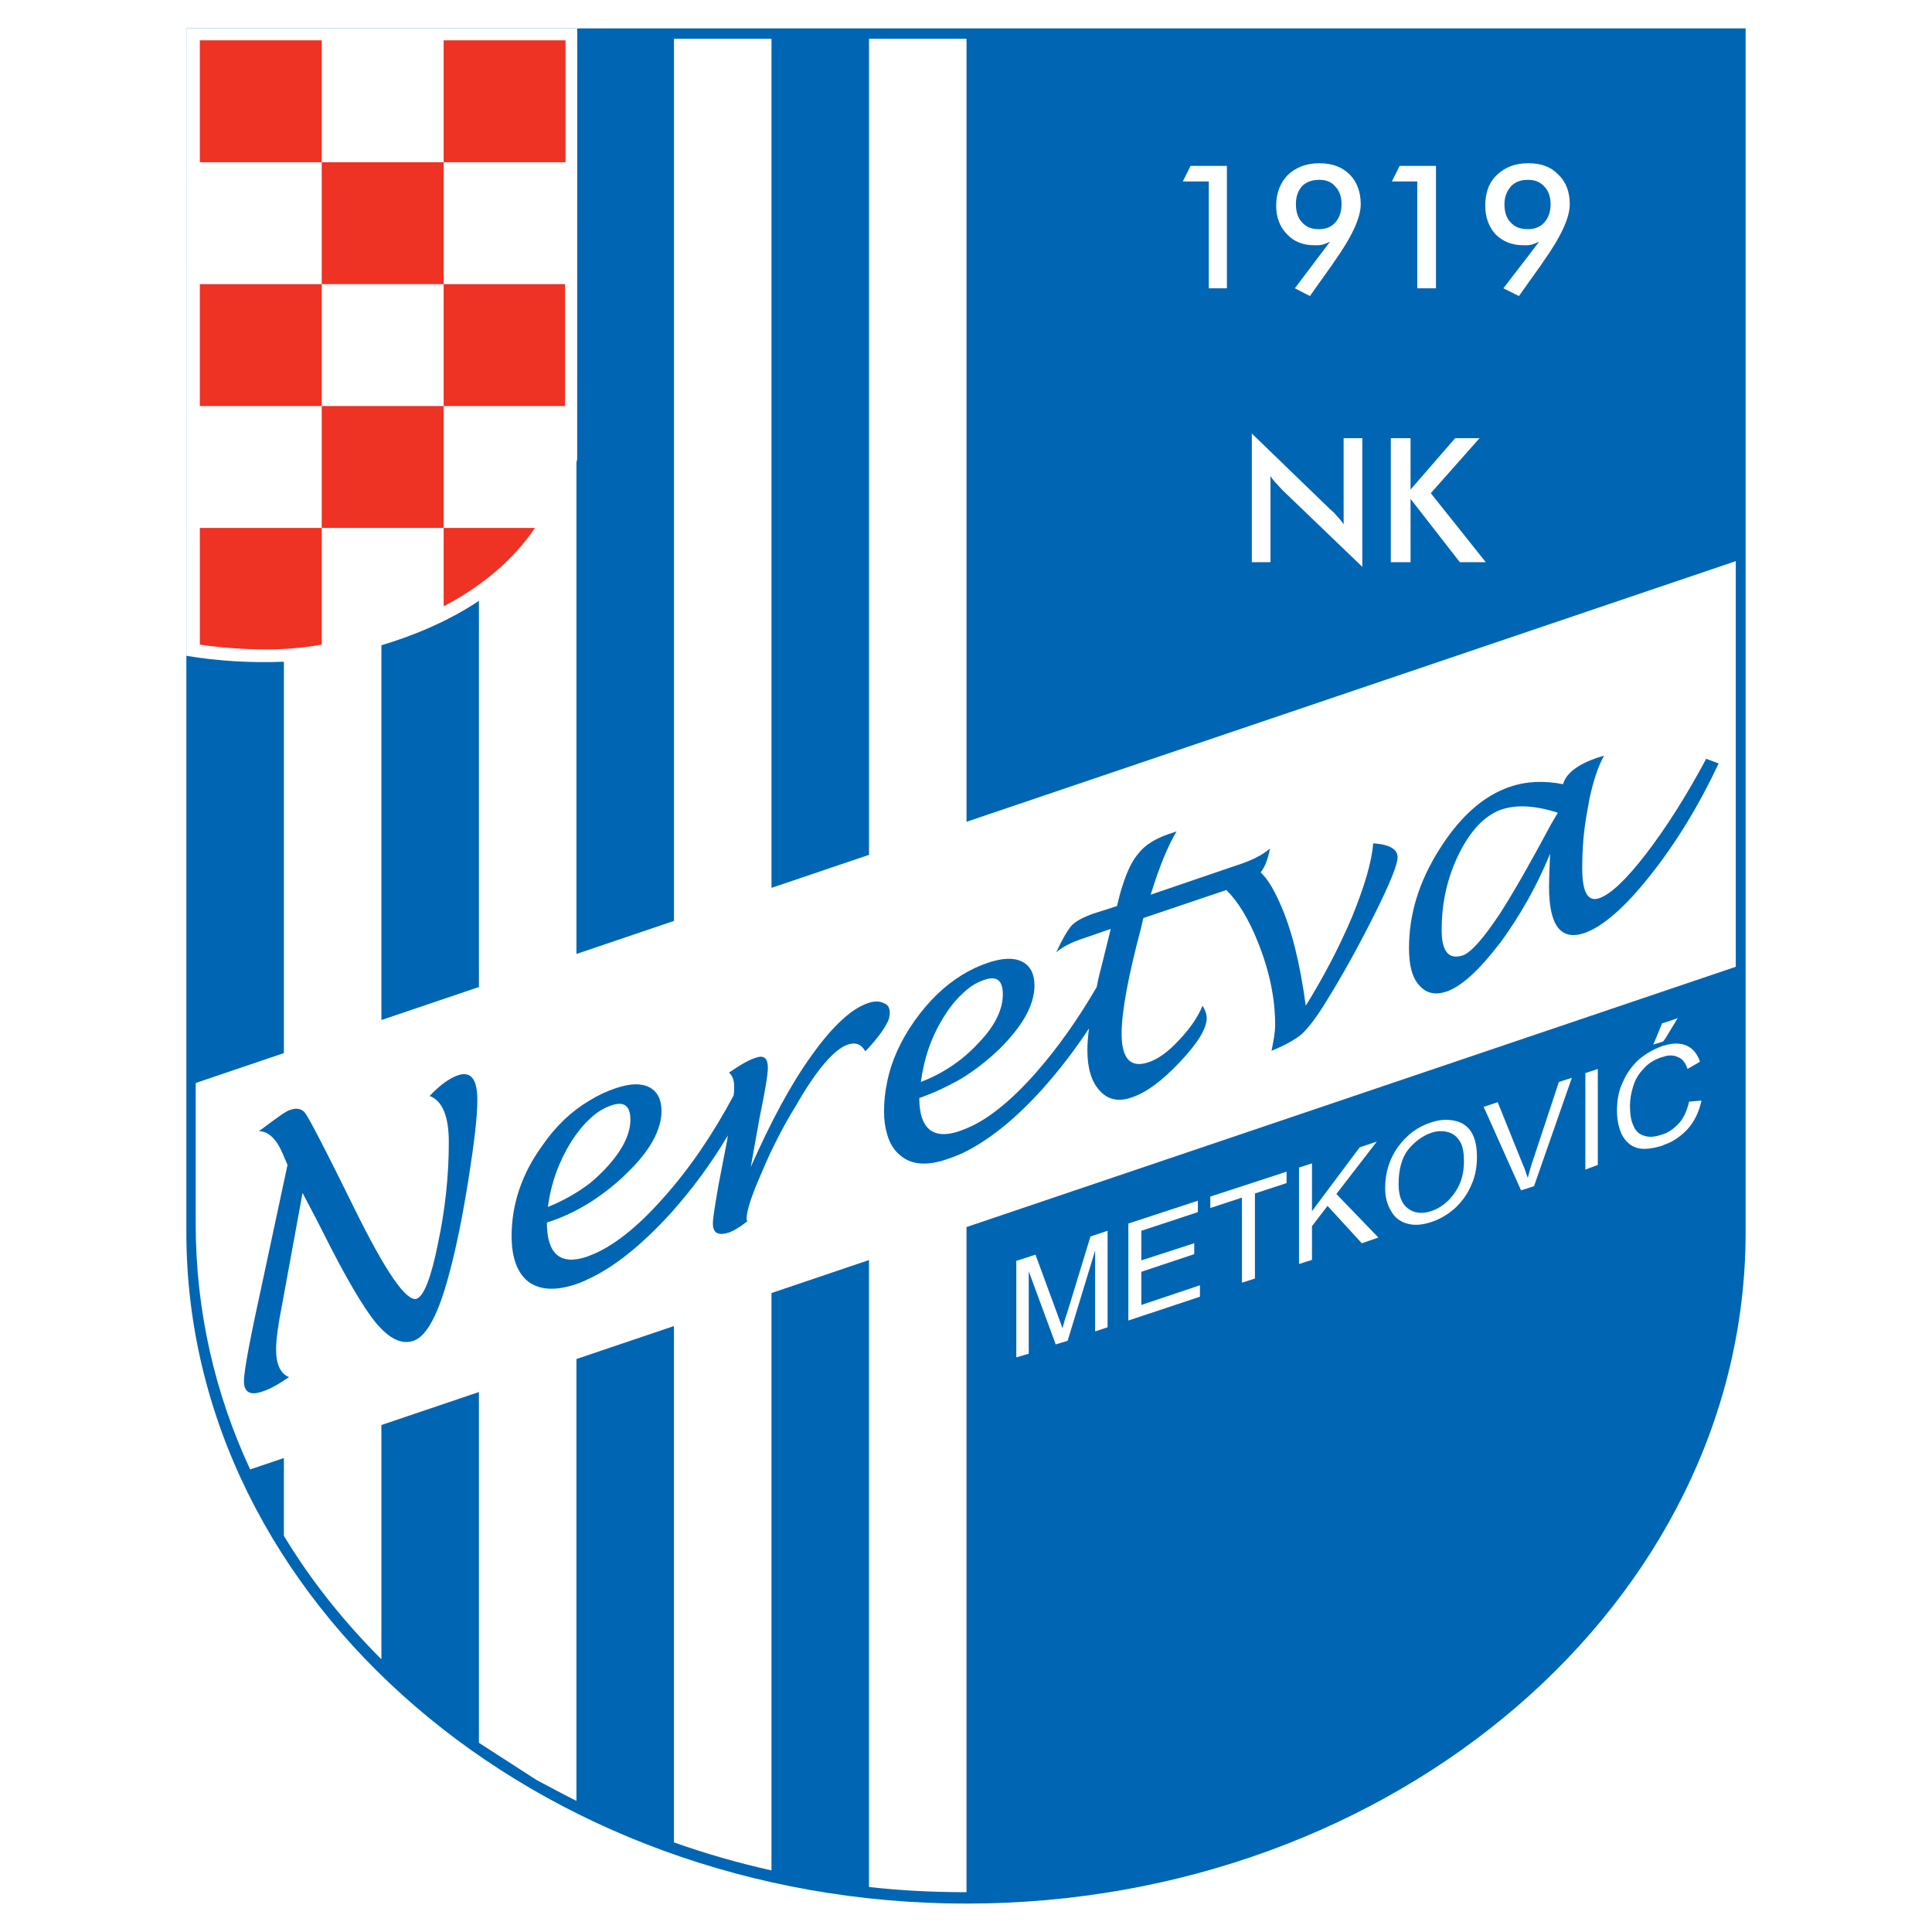 <?xml version="1.0" encoding="utf-8"?>
<!-- Generator: Adobe Illustrator 13.0.0, SVG Export Plug-In . SVG Version: 6.00 Build 14948)  -->
<!DOCTYPE svg PUBLIC "-//W3C//DTD SVG 1.0//EN" "http://www.w3.org/TR/2001/REC-SVG-20010904/DTD/svg10.dtd">
<svg version="1.0" id="Layer_1" xmlns="http://www.w3.org/2000/svg" xmlns:xlink="http://www.w3.org/1999/xlink" x="0px" y="0px"
	 width="192.756px" height="192.756px" viewBox="0 0 192.756 192.756" enable-background="new 0 0 192.756 192.756"
	 xml:space="preserve">
<g>
	<polygon fill-rule="evenodd" clip-rule="evenodd" fill="#FFFFFF" points="0,0 192.756,0 192.756,192.756 0,192.756 0,0 	"/>
	<path fill-rule="evenodd" clip-rule="evenodd" fill="#0066B3" d="M174.162,2.834H18.593v120.119
		c0,36.848,34.985,66.969,77.836,66.969c42.8,0,77.732-30.121,77.732-66.969V2.834L174.162,2.834z"/>
	<path fill-rule="evenodd" clip-rule="evenodd" fill="#FFFFFF" d="M28.323,66.02v39.047l-8.798,2.982v10.816c0,0.982,0,2.121,0,3.26
		c0,8.643,1.915,16.924,5.434,24.479l3.364-1.137v7.762c2.691,4.451,5.952,8.539,9.729,12.318v-23.373l9.73-3.291v34.996
		l5.692,3.674c1.346,0.725,2.691,1.449,4.037,2.121V135.59l9.73-3.291v51.516c3.208,1.139,6.469,2.07,9.729,2.795v-57.604
		l9.729-3.291v62.551c3.209,0.361,6.417,0.518,9.729,0.518v-66.361l76.75-25.967v-40.47L96.43,81.99V3.87H86.7v81.417l-9.729,3.296
		V3.87h-9.729V91.88l-9.73,3.297V46.139c0.023-0.106,0.051-0.207,0.073-0.313l0.006-42.991H18.593V65.43
		C21.749,65.959,25.083,66.152,28.323,66.02L28.323,66.02z M38.052,64.378c3.156-0.943,6.6-2.349,9.73-4.431v38.527l-9.73,3.295
		V64.378L38.052,64.378z"/>
	<polygon fill-rule="evenodd" clip-rule="evenodd" fill="#EE3224" points="44.263,4.024 56.424,4.024 56.424,16.187 44.263,16.187 
		44.263,4.024 	"/>
	<path fill-rule="evenodd" clip-rule="evenodd" fill="#EE3224" d="M32.101,64.317c-1.501,0.258-3.002,0.414-4.502,0.466
		c-2.588,0.052-5.124-0.104-7.66-0.466V52.673h12.163V64.317L32.101,64.317z"/>
	<path fill-rule="evenodd" clip-rule="evenodd" fill="#EE3224" d="M53.371,52.673c-2.173,3.208-5.33,5.848-9.108,7.815v-7.815
		H53.371L53.371,52.673z"/>
	<polygon fill-rule="evenodd" clip-rule="evenodd" fill="#EE3224" points="44.263,52.673 32.101,52.673 32.101,40.511 
		44.263,40.511 44.263,52.673 	"/>
	<polygon fill-rule="evenodd" clip-rule="evenodd" fill="#EE3224" points="56.373,28.348 56.373,40.511 44.263,40.511 
		44.263,28.348 56.373,28.348 	"/>
	<polygon fill-rule="evenodd" clip-rule="evenodd" fill="#EE3224" points="44.263,28.348 32.101,28.348 32.101,16.187 
		44.263,16.187 44.263,28.348 	"/>
	<polygon fill-rule="evenodd" clip-rule="evenodd" fill="#EE3224" points="19.938,4.024 32.101,4.024 32.101,16.187 19.938,16.187 
		19.938,4.024 	"/>
	<polygon fill-rule="evenodd" clip-rule="evenodd" fill="#EE3224" points="19.938,28.348 32.101,28.348 32.101,40.511 
		19.938,40.511 19.938,28.348 	"/>
	<path fill-rule="evenodd" clip-rule="evenodd" fill="#0066B3" d="M155.429,81.085c-2.277-0.724-4.142-0.828-5.642-0.311
		c-0.051,0-0.103,0.052-0.155,0.052v-1.915c0.362-0.155,0.673-0.311,1.035-0.414c1.656-0.569,3.416-0.621,5.278-0.258
		c0.311-1.087,1.449-1.967,3.416-2.64c0.155-0.052,0.362-0.104,0.672-0.207c-0.62,1.139-1.086,2.588-1.448,4.296l-0.259,1.449
		c-0.31,1.656-0.466,3.467-0.466,5.538c0,2.329,0.57,3.312,1.656,2.95c1.139-0.362,2.743-1.863,4.761-4.502
		c2.02-2.64,3.985-5.745,5.953-9.419l1.24,0.466c-1.965,4.192-4.242,7.918-6.831,11.179c-2.535,3.208-4.761,5.124-6.571,5.745
		c-2.329,0.776-3.52-0.725-3.52-4.606c0-0.828,0.052-1.916,0.104-3.312c-1.346,3.312-3.054,6.262-5.021,8.954v-2.95
		c1.397-2.173,3.105-5.175,5.123-8.954C154.807,82.12,155.066,81.706,155.429,81.085L155.429,81.085z M149.632,80.826
		c-1.552,0.621-2.898,2.018-4.037,4.295c-1.189,2.381-1.76,4.917-1.76,7.659c0,2.122,0.673,3.002,2.122,2.536
		c0.828-0.31,2.019-1.656,3.675-4.14v2.95c0,0-0.052,0-0.052,0.051c-2.019,2.64-3.777,4.244-5.278,4.761
		c-1.139,0.363-2.019,0.156-2.691-0.621c-0.725-0.775-1.035-2.018-1.035-3.726c0-3.364,0.983-6.624,3.054-9.885
		c1.76-2.794,3.778-4.761,6.003-5.796V80.826L149.632,80.826z M95.964,115.086v-2.328c2.226-0.775,4.71-2.691,7.4-5.744
		c2.175-2.484,4.192-5.332,6.055-8.539c0.156-0.881,0.414-1.812,0.674-2.847l0.725-2.95l-2.691,0.932
		c-1.138,0.363-2.07,0.829-2.743,1.398c0.62-1.346,1.139-2.226,1.553-2.691c0.414-0.415,1.087-0.776,2.07-1.139l2.432-0.776
		l0.311-1.242c0.519-1.811,1.087-3.157,1.812-3.985c0.672-0.88,1.707-1.5,3.054-1.966c0.206-0.052,0.464-0.156,0.776-0.259
		c-0.828,1.346-1.709,3.468-2.589,6.314l8.488-2.898c1.5-0.466,2.639-1.035,3.415-1.708c-0.206,1.087-0.518,1.863-0.932,2.38
		c0.621,0.57,1.242,1.553,1.864,2.95c1.241,2.691,2.069,6.159,2.639,10.352c1.863-3.002,3.416-6.004,4.657-8.954
		c1.19-2.95,1.915-5.331,2.07-7.245c1.604,0.103,2.434,0.569,2.434,1.397c0,0.725-0.776,2.639-2.33,5.745
		c-1.552,3.105-3.209,6.106-5.02,9.005c-0.88,1.396-1.656,2.381-2.226,2.898c-0.622,0.518-1.604,1.086-3.001,1.656
		c0.206-1.035,0.362-1.863,0.362-2.588c0-2.639-0.57-5.382-1.709-8.229c-0.931-2.329-1.967-4.037-3.157-5.227l-8.28,2.795
		c-0.104,0.362-0.154,0.673-0.206,0.88c-1.295,4.865-1.967,8.436-1.967,10.66c0,2.484,0.88,3.469,2.691,2.846
		c0.931-0.309,1.967-1.033,3.053-2.225c1.087-1.139,1.863-2.275,2.329-3.414c0.258,0.412,0.414,0.826,0.414,1.242
		c0,1.033-0.88,2.482-2.691,4.396c-1.761,1.865-3.363,3.055-4.813,3.52c-1.293,0.467-2.38,0.209-3.156-0.672
		c-0.828-0.879-1.242-2.225-1.242-4.037c0-0.621,0.052-1.346,0.154-2.174c-1.396,2.123-2.949,4.141-4.605,6.004
		C101.243,111.723,98.552,113.844,95.964,115.086L95.964,115.086z M95.964,107.582c1.346-0.828,2.588-1.811,3.778-2.949
		c2.277-2.277,3.468-4.348,3.468-6.314c0-1.139-0.415-1.966-1.243-2.38s-1.967-0.362-3.363,0.104
		c-0.932,0.311-1.812,0.725-2.64,1.242v1.916c0.725-0.725,1.449-1.191,2.277-1.449c1.19-0.414,1.812,0.051,1.812,1.449
		c0,1.5-0.776,3.156-2.433,4.863c-0.518,0.57-1.087,1.088-1.656,1.553V107.582L95.964,107.582z M95.964,97.283v1.916
		c-0.621,0.568-1.242,1.344-1.812,2.277c-1.242,1.965-1.966,4.139-2.277,6.469c1.501-0.568,2.846-1.346,4.088-2.33v1.967
		c-1.346,0.777-2.743,1.449-4.244,1.967c0,3.053,1.346,4.191,3.985,3.312c0.103-0.051,0.155-0.051,0.258-0.104v2.328
		c-0.517,0.209-0.983,0.414-1.5,0.57c-1.915,0.672-3.468,0.568-4.554-0.311c-0.673-0.518-1.139-1.242-1.397-2.174v-5.227
		c0.414-2.07,1.345-4.141,2.743-6.107C92.652,99.871,94.205,98.371,95.964,97.283L95.964,97.283z M88.512,102.045
		c0.207-0.363,0.259-0.725,0.259-0.984c0-0.311-0.052-0.568-0.259-0.775V102.045L88.512,102.045z M88.512,100.285v1.76
		c-0.362,0.725-1.087,1.707-2.173,2.846c-0.414-0.725-0.984-0.93-1.76-0.672c-1.346,0.467-3.104,2.484-5.175,6.105
		c-1.345,2.174-2.484,4.451-3.416,6.678c-0.983,2.225-1.5,3.777-1.5,4.605l0.052,0.258c-0.725,0.57-1.346,0.932-1.76,1.088
		c-1.087,0.363-1.656,0.104-1.656-0.881c0-0.516,0.207-1.811,0.569-3.881l0.829-4.295c0.051-0.207,0.051-0.414,0.104-0.621
		c-1.656,2.795-3.571,5.383-5.745,7.814c-2.847,3.105-5.538,5.279-8.074,6.469v-2.277c2.226-0.826,4.709-2.742,7.401-5.795
		c2.588-2.898,4.917-6.314,6.987-10.197c0.052-0.361,0.052-0.621,0.052-0.879c0-0.621-0.155-1.086-0.518-1.396
		c1.139-0.775,2.018-1.295,2.743-1.502c0.777-0.258,1.139,0.104,1.139,1.035c0,0.621-0.259,2.227-0.828,4.969l-0.879,4.916
		c2.018-4.553,4.037-8.332,6.107-11.178c2.07-2.898,3.933-4.607,5.589-5.176c0.621-0.207,1.139-0.207,1.553,0
		C88.305,100.131,88.408,100.182,88.512,100.285L88.512,100.285z M88.512,107.945c-0.207,0.982-0.311,1.914-0.311,2.896
		c0,0.932,0.104,1.656,0.311,2.33V107.945L88.512,107.945z M58.805,120.004c1.294-0.828,2.588-1.812,3.727-2.951
		c2.329-2.225,3.467-4.348,3.467-6.211c0-1.137-0.414-1.965-1.242-2.379c-0.828-0.414-1.915-0.363-3.312,0.104
		c-0.932,0.311-1.812,0.723-2.64,1.24v1.865c0.673-0.674,1.45-1.141,2.226-1.398c1.242-0.414,1.863,0.051,1.863,1.449
		c0,1.449-0.828,3.105-2.433,4.812c-0.518,0.57-1.087,1.088-1.656,1.553V120.004L58.805,120.004z M58.805,109.807v1.865
		c-0.621,0.568-1.242,1.346-1.811,2.225c-1.242,2.018-2.019,4.141-2.329,6.521c1.553-0.621,2.898-1.398,4.14-2.33v1.916
		c-1.345,0.828-2.743,1.5-4.243,1.967c0,3.156,1.345,4.295,3.985,3.414c0.104-0.051,0.155-0.051,0.258-0.104v2.277
		c-0.518,0.26-1.035,0.467-1.5,0.621c-1.967,0.621-3.468,0.518-4.606-0.311c-1.087-0.879-1.656-2.381-1.656-4.553
		c0-3.105,0.984-6.16,3.054-9.006C55.441,112.344,57.045,110.842,58.805,109.807L58.805,109.807z M30.186,119.02l-2.019,11.023
		c-0.414,2.07-0.621,3.623-0.621,4.605c0,1.502,0.466,2.434,1.294,2.744c-0.983,0.672-1.863,1.189-2.691,1.449
		c-1.19,0.414-1.811,0.051-1.811-1.037c0-1.086,0.672-4.553,1.967-10.453l2.38-11.127l-0.466-1.086
		c-0.621-1.502-1.449-2.277-2.381-2.277c1.656-1.242,2.691-2.02,3.105-2.121c0.725-0.26,1.294-0.105,1.604,0.465
		c0.362,0.518,1.966,3.57,4.761,9.264c3.157,6.418,5.227,9.418,6.262,9.109c0.724-0.26,1.449-2.123,2.122-5.486
		c0.725-3.416,1.087-6.779,1.087-10.145c0-2.639-0.673-4.141-1.915-4.605c1.035-1.088,1.967-1.76,2.847-2.07
		c1.294-0.414,1.915,0.414,1.915,2.484c0,1.656-0.31,4.244-0.879,7.867c-0.569,3.57-1.19,6.676-1.863,9.211
		c-1.087,4.191-2.277,6.469-3.623,6.936c-1.19,0.414-2.432-0.207-3.777-1.811c-1.294-1.605-3.054-4.607-5.279-9.059
		c-0.725-1.449-1.242-2.379-1.501-2.896L30.186,119.02L30.186,119.02z"/>
	<path fill-rule="evenodd" clip-rule="evenodd" fill="#FFFFFF" d="M124.895,56.088V43.253l7.813,7.556
		c0.26,0.208,0.467,0.414,0.673,0.673c0.208,0.207,0.466,0.518,0.674,0.828v-8.591h1.862v12.834l-7.97-7.659
		c-0.207-0.207-0.414-0.466-0.622-0.673c-0.206-0.207-0.413-0.466-0.568-0.725v8.591H124.895L124.895,56.088z M138.763,56.088
		V43.719h1.968v5.124l4.45-5.124h2.433l-4.864,5.486l5.485,6.883h-2.588l-4.916-6.314v6.314H138.763L138.763,56.088z"/>
	<polygon fill-rule="evenodd" clip-rule="evenodd" fill="#FFFFFF" points="118.011,18.102 120.599,18.102 120.599,28.763 
		122.409,28.763 122.409,16.549 118.787,16.549 118.011,18.102 	"/>
	<path fill-rule="evenodd" clip-rule="evenodd" fill="#FFFFFF" d="M131.674,16.29c0,0-0.053,0-0.104,0
		c-1.242,0-2.277,0.414-3.054,1.138c-0.776,0.777-1.191,1.812-1.191,3.106c0,1.138,0.362,2.122,1.089,2.846
		c0.672,0.725,1.603,1.087,2.689,1.087c0.156,0,0.312,0,0.467,0c0.104,0,0.259-0.052,0.361-0.052
		c0.26-0.104,0.518-0.156,0.776-0.311l-1.138,1.501l-2.38,3.157l1.5,0.776l0.88-1.242l1.294-1.812l0.206-0.311
		c1.812-2.536,2.691-4.451,2.691-5.796c0-1.19-0.362-2.225-1.087-2.95C133.898,16.652,132.916,16.29,131.674,16.29L131.674,16.29z
		 M133.227,22.19c-0.414,0.466-0.933,0.673-1.605,0.673h-0.051c-0.725,0-1.242-0.207-1.656-0.673
		c-0.413-0.414-0.621-1.035-0.621-1.812c0-0.776,0.208-1.346,0.621-1.812c0.414-0.414,0.983-0.621,1.656-0.621c0,0,0.051,0,0.104,0
		c0.62,0,1.19,0.207,1.553,0.673c0.414,0.414,0.62,1.035,0.62,1.759C133.847,21.103,133.641,21.724,133.227,22.19L133.227,22.19z"/>
	<path fill-rule="evenodd" clip-rule="evenodd" fill="#FFFFFF" d="M155.479,17.428c-0.725-0.776-1.707-1.138-2.95-1.138
		c-0.052,0-0.104,0-0.104,0c-1.293,0-2.277,0.414-3.054,1.138c-0.827,0.777-1.188,1.812-1.188,3.106
		c0,1.138,0.361,2.122,1.034,2.846c0.725,0.725,1.657,1.087,2.743,1.087c0.154,0,0.311,0,0.465,0c0.104,0,0.208-0.052,0.362-0.052
		c0.26-0.104,0.519-0.156,0.776-0.311l-1.139,1.501l-2.432,3.157l1.553,0.776l0.879-1.242l1.295-1.812l0.206-0.311
		c1.812-2.536,2.691-4.451,2.691-5.796C156.618,19.188,156.256,18.153,155.479,17.428L155.479,17.428z M154.083,22.19
		c-0.415,0.466-0.983,0.673-1.605,0.673c-0.052,0-0.052,0-0.052,0c-0.725,0-1.293-0.207-1.707-0.673
		c-0.414-0.414-0.62-1.035-0.62-1.812c0-0.776,0.258-1.346,0.672-1.812c0.414-0.414,0.931-0.621,1.655-0.621h0.052
		c0.674,0,1.19,0.207,1.605,0.673c0.413,0.414,0.62,1.035,0.62,1.759C154.703,21.103,154.496,21.724,154.083,22.19L154.083,22.19z"
		/>
	<polygon fill-rule="evenodd" clip-rule="evenodd" fill="#FFFFFF" points="138.867,18.102 141.402,18.102 141.402,28.763 
		143.267,28.763 143.267,16.549 139.644,16.549 138.867,18.102 	"/>
	<polygon fill-rule="evenodd" clip-rule="evenodd" fill="#FFFFFF" points="120.754,120.521 123.91,119.486 123.91,127.973 
		125.205,127.559 125.205,119.072 128.362,118.037 128.362,116.898 120.754,119.383 120.754,120.521 	"/>
	<polygon fill-rule="evenodd" clip-rule="evenodd" fill="#FFFFFF" points="113.871,126.887 119.149,125.127 119.149,124.039 
		113.871,125.748 113.871,122.797 119.512,120.934 119.512,119.797 112.576,122.072 112.576,131.75 119.718,129.371 
		119.718,128.232 113.871,130.197 113.871,126.887 	"/>
	<polygon fill-rule="evenodd" clip-rule="evenodd" fill="#FFFFFF" points="166.192,103.547 167.383,101.58 166.192,101.992 
		165.83,102.096 164.951,104.219 165.934,103.908 166.192,103.547 	"/>
	<path fill-rule="evenodd" clip-rule="evenodd" fill="#FFFFFF" d="M106.521,130.82c-0.259,0.723-0.414,1.293-0.519,1.707
		c-0.102-0.311-0.258-0.725-0.464-1.293l-2.227-6.057l-1.914,0.621v9.627l1.241-0.363v-8.229l2.691,7.299l1.19-0.363l2.743-9.006
		v8.074l1.242-0.414v-9.627l-1.708,0.57L106.521,130.82L106.521,130.82z"/>
	<path fill-rule="evenodd" clip-rule="evenodd" fill="#FFFFFF" d="M152.944,115.76c-0.207,0.568-0.362,1.189-0.519,1.76
		c-0.154-0.467-0.311-0.932-0.517-1.398l-2.484-6.158l-1.397,0.467l3.726,8.33l1.295-0.412l3.778-10.818l-1.295,0.416
		L152.944,115.76L152.944,115.76z"/>
	<path fill-rule="evenodd" clip-rule="evenodd" fill="#FFFFFF" d="M168.521,109.912c-0.206,0.879-0.517,1.604-0.982,2.121
		c-0.414,0.465-0.829,0.777-1.347,1.035c-0.154,0.051-0.311,0.104-0.466,0.154c-0.621,0.207-1.139,0.26-1.655,0.104
		c-0.519-0.154-0.881-0.465-1.087-0.982c-0.26-0.518-0.362-1.189-0.362-2.02c0-0.619,0.103-1.242,0.311-1.914
		c0.206-0.672,0.517-1.242,1.034-1.76c0.467-0.568,1.087-0.932,1.863-1.189c0.104,0,0.208-0.053,0.362-0.104
		c0.466-0.104,0.88-0.053,1.19,0.104c0.466,0.154,0.776,0.568,0.984,1.189l1.241-0.725c-0.259-0.775-0.725-1.346-1.346-1.604
		c-0.569-0.26-1.294-0.26-2.07-0.053c-0.103,0.053-0.259,0.053-0.362,0.104c-0.828,0.312-1.604,0.725-2.329,1.346
		c-0.672,0.621-1.241,1.396-1.603,2.277c-0.414,0.828-0.57,1.811-0.57,2.795c0,0.932,0.156,1.656,0.466,2.381
		c0.362,0.672,0.828,1.139,1.501,1.346c0.62,0.207,1.5,0.104,2.535-0.207c0.104-0.053,0.208-0.104,0.362-0.154
		c0.828-0.312,1.553-0.83,2.175-1.502c0.673-0.725,1.139-1.709,1.396-2.848L168.521,109.912L168.521,109.912z"/>
	<polygon fill-rule="evenodd" clip-rule="evenodd" fill="#FFFFFF" points="158.171,116.691 159.413,116.225 159.413,106.65 
		158.171,107.064 158.171,116.691 	"/>
	<polygon fill-rule="evenodd" clip-rule="evenodd" fill="#FFFFFF" points="137.366,113.896 135.659,114.465 130.897,120.832 
		130.897,116.07 129.603,116.482 129.603,126.109 130.897,125.695 130.897,122.332 132.449,120.312 135.866,124.039 
		137.522,123.471 133.33,119.123 137.366,113.896 	"/>
	<path fill-rule="evenodd" clip-rule="evenodd" fill="#FFFFFF" d="M145.181,111.826c-0.673-0.154-1.501-0.154-2.38,0.156
		c-1.347,0.412-2.433,1.24-3.312,2.432c-0.827,1.139-1.294,2.535-1.294,4.141c0,0.879,0.207,1.604,0.568,2.225
		c0.362,0.672,0.881,1.086,1.605,1.293c0.724,0.209,1.501,0.156,2.433-0.154c0.828-0.26,1.604-0.725,2.329-1.346
		c0.725-0.674,1.293-1.449,1.655-2.328c0.414-0.881,0.569-1.863,0.569-2.795c0-0.984-0.155-1.812-0.518-2.432
		C146.475,112.395,145.906,111.982,145.181,111.826L145.181,111.826z M145.13,119.02c-0.622,0.879-1.398,1.502-2.329,1.812
		c-0.932,0.309-1.709,0.205-2.329-0.26c-0.622-0.467-0.933-1.242-0.933-2.432c0-1.449,0.311-2.588,0.933-3.416
		c0.673-0.828,1.449-1.398,2.329-1.707c0.621-0.207,1.19-0.207,1.707-0.053c0.519,0.154,0.881,0.465,1.19,0.982
		c0.259,0.467,0.362,1.139,0.362,1.916C146.061,117.105,145.75,118.141,145.13,119.02L145.13,119.02z"/>
</g>
</svg>
